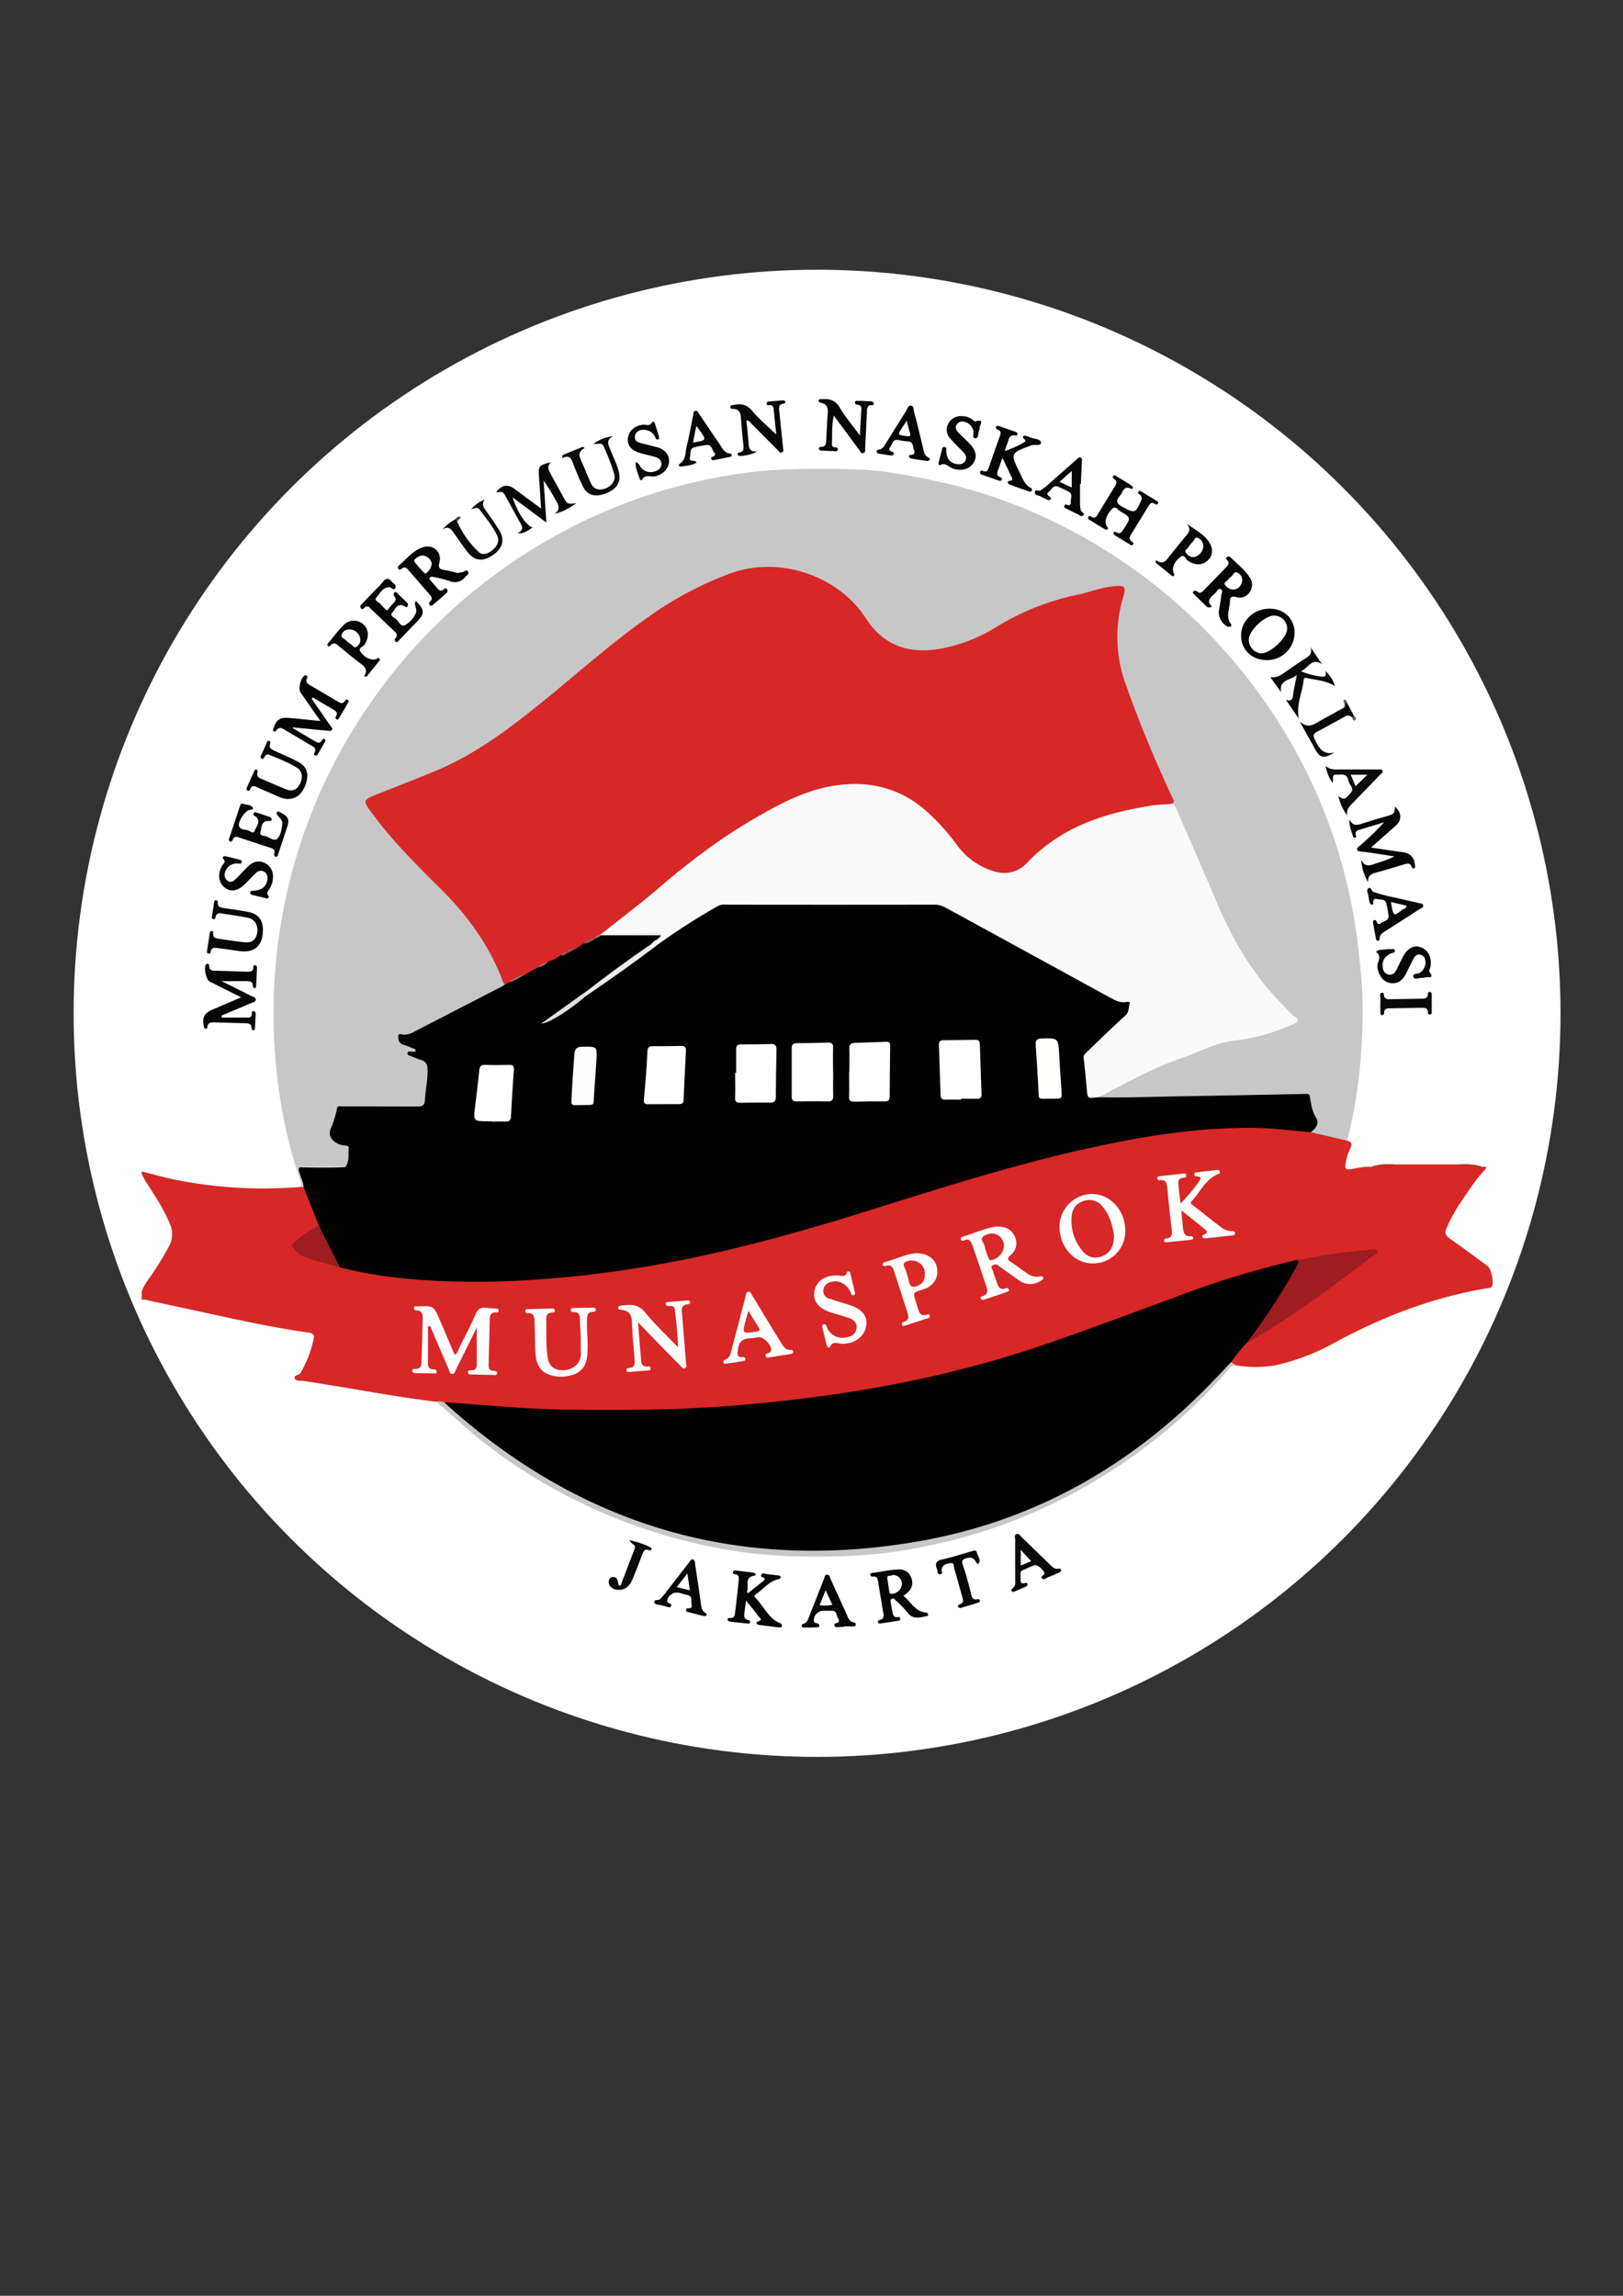 <svg id="Layer_1" data-name="Layer 1" xmlns="http://www.w3.org/2000/svg" viewBox="0 0 595.28 841.89"><rect x="0" y="0" width="595.28" height="841.89" fill="#333333" stroke="none"/><defs><style>.cls-1{fill:#fff;}.cls-2{fill:#d82727;}.cls-3{fill:#c8c7c7;}.cls-4{fill:#c8c6c6;}.cls-5{fill:#050505;}.cls-6{fill:#050404;}.cls-7{fill:#060606;}.cls-8{fill:#070606;}.cls-9{fill:#080707;}.cls-10{fill:#070707;}.cls-11{fill:#0a0909;}.cls-12{fill:#0b0a0a;}.cls-13{fill:#0d0c0c;}.cls-14{fill:#b92c27;}.cls-15{fill:#b82f28;}.cls-16{fill:#5e5c5c;}.cls-17{fill:#464444;}.cls-18{fill:#5e5b5b;}.cls-19{fill:#010101;}.cls-20{fill:#9d1d20;}.cls-21{fill:#fffefe;}.cls-22{fill:#fffefd;}.cls-23{fill:#fffdfd;}.cls-24{fill:#fbfafb;}.cls-25{fill:#d0d0d0;}.cls-26{fill:#050504;}.cls-27{fill:#060505;}.cls-28{fill:#090808;}.cls-29{fill:#080808;}.cls-30{fill:#080807;}.cls-31{fill:#fefefe;}.cls-32{fill:#fefefd;}.cls-33{fill:#fdfdfd;}.cls-34{fill:#edecec;}.cls-35{fill:#dfdede;}.cls-36{fill:#9c706e;}.cls-37{fill:#765d5c;}.cls-38{fill:#a86763;}.cls-39{fill:#975a56;}.cls-40{fill:#a2726e;}.cls-41{fill:#995e59;}.cls-42{fill:#d92928;}.cls-43{fill:#d82827;}.cls-44{fill:#d92a28;}.cls-45{fill:#d92c29;}</style></defs><circle class="cls-1" cx="299.68" cy="371.59" r="272.68"/><path class="cls-2" d="M494.1,418.3c1.67.45,2,1.28,1.14,2.89A19.22,19.22,0,0,0,493.5,427c-.26,1.31,0,2,1.68,1.76,2.57-.4,5.13-1.05,7.78-.85,3-.47,6-.66,9-.91h22.55c3.1.14,6.16.62,9.24.9,1.88-.26,1.45.48.6,1.38-3.4,3.62-6,7.85-8.8,11.9a61,61,0,0,0-4.88,8.95c-.85,1.79-.64,2.82,1,4,4.68,3.27,9.25,6.69,13.86,10.05,1.4,1,2.53,6.24,1.65,7.62-.31.5-.87.48-1.35.55-20,3.26-38.54,10.39-56.27,20a80.86,80.86,0,0,1-21.65,8.29,42.07,42.07,0,0,1-14.72,0c-.56-.42-1.54-.19-1.78-1.12,1-3.25,3.57-5.24,5.81-7.51,12.52-7.64,24.85-15.55,36.34-24.7,3.38-2.69,6.89-5.21,10.26-8a81.1,81.1,0,0,0-12.89,1c-5.39.78-10.77,1.57-16.1,2.67-8.72,2.36-17.46,4.61-26.06,7.4-17.11,5.55-33.81,12.23-50.7,18.38a453.54,453.54,0,0,1-101.59,24.75c-9.89,1.19-19.82,2-29.74,2.86-21.34,1.92-42.72,1.52-64.08,1.28-11.29-.12-22.6-1-33.86-2.29-1.86-.21-3.75-.14-5.6-.44a17.19,17.19,0,0,1-3.21-.89c-15.87-1.89-31.55-5.07-47.36-7.42l-1-.17c-1.22-.23-3,.21-3.5-.93-.55-1.3,1.59-1.14,2.13-2.09a41.6,41.6,0,0,0,4.85-12.83c.31-1.68-1.49-1.88-2.62-2-13.65-2-27.1-5-40.57-7.93l-17.69-3.81a3.93,3.93,0,0,0-2.25-.19v-3.07a15,15,0,0,1,2.17-4,116.17,116.17,0,0,0,7.71-12.33,9.14,9.14,0,0,0,.42-8.52c-2.26-5.47-5.53-10.35-8.71-15.27-.61-.93-1-1.95-1.59-2.88v-1c4.17,1,8.3,2.24,12.51,3.07a164.34,164.34,0,0,0,45.84,2.59,1.45,1.45,0,0,1,1.48.25,48.58,48.58,0,0,1,5.43,14c-1.88,2.13-4.56,3.16-6.72,4.92-2.91,2.35-2.8,4,.7,5.68a59,59,0,0,0,9.66,3.17,39.43,39.43,0,0,0,4.44,1.1,202.86,202.86,0,0,0,31.33,4.52,270,270,0,0,0,32.18.29,420,420,0,0,0,70.56-9.64C281.41,454.5,303,448,324.58,441.25c25.56-7.94,51.09-15.95,77.31-21.53a323.75,323.75,0,0,1,33-5.58c11-1.17,22-1.88,33.14-.89q6.23.56,12.43,1.33c3.38.75,6.79,1.39,10.14,2.29A10.31,10.31,0,0,1,494.1,418.3Z"/><path class="cls-3" d="M494.1,418.3l-13.34-3.13a4.42,4.42,0,0,1,.89-2.36,2.67,2.67,0,0,0,.36-2.2c-.88-2.47-2.16-4.79-2.42-7.48-.09-.9-1.13-1-1.88-1-6.9,0-13.81-.31-20.7.17-.85.06-1.69.26-2.55.25-16.1-.25-32.2.89-48.3.54a8.92,8.92,0,0,1-2.53-.26c-1.52-.75-.54-1.33.22-1.69,6-2.94,11.83-6.42,18-9.17,7.17-3.2,14.61-5.7,21.88-8.62,4.48-1.79,9.19-2.49,13.92-3.14,5.54-.76,10.69-2.8,15.78-5,1.66-.73,1.51-1.37.3-2.53A112.48,112.48,0,0,1,447.87,336c-5.46-12.67-11.28-25.19-16.47-38a9.54,9.54,0,0,0-1.93-3c.21-1.87-.58-3.45-1.33-5.09a389.28,389.28,0,0,1-16.92-42.2c-3.1-9.58-2.4-19,0-28.43.83-3.29.58-3.65-2.88-3.53a7.52,7.52,0,0,0-1.78.18c-9.91,2.82-20.16,4.44-29.67,8.63a127.72,127.72,0,0,0-11.68,6.34,61.36,61.36,0,0,1-22.75,8c-10,1.31-18.16-1.56-24.12-10.28-9.22-13.51-22.22-20.33-38.64-20-7.09.14-13.65,2.75-20,5.66-15.21,6.93-28.22,17.13-41,27.65-9.67,8-19.18,16.12-29.12,23.74a145.66,145.66,0,0,1-39,21.54c-4.48,1.63-8.9,3.44-13.34,5.2-3,1.18-3,1.34-1.16,4.08a140.34,140.34,0,0,0,10.8,13.28c5.94,6.7,12.52,12.78,18.68,19.26a89.24,89.24,0,0,1,19.09,29.41,4.77,4.77,0,0,1,.64,2.69c-.59,1.27-1.8,1.79-2.93,2.35-10.09,5-19.92,10.42-30.05,15.31a9.79,9.79,0,0,1-3.61,1.19c-.56,0-1.32-.09-1.41.74a1.63,1.63,0,0,0,.89,1.46,30.75,30.75,0,0,0,3.24,1.5c1.83,1,1.83,1.35,0,2.71.43.76,1.27.8,1.94,1.08,3.92,1.65,4.24,2.08,4.23,6.25,0,3.5-.75,6.93-1.13,10.4-.16,1.52-1.21,2.16-2.59,2.38a21.64,21.64,0,0,1-3.32.11c-7.92,0-15.84.1-23.76-.07-1.87,0-2.68.62-2.86,2.38a7.26,7.26,0,0,1-1.13,3.59c-1.64,2.35-.79,5,1.89,6.26a13,13,0,0,0,2.19.7,2.11,2.11,0,0,1,1.73,2.66c-.19,1.18-.12,2.39-.28,3.57s-.39,2.22-1.77,2.49c-5.32-.11-10.65-.15-16,0-.59,1.43.42,2.57.67,3.83s1,2.18.18,3.35l-1.1-.29c.46-1,0-1.83-.35-2.69a179.48,179.48,0,0,1-7.71-32.92,201,201,0,0,1,14.31-107A202.59,202.59,0,0,1,148,242a200,200,0,0,1,57.14-46.31A193.62,193.62,0,0,1,254,177a184,184,0,0,1,28.07-4.51,310.07,310.07,0,0,1,32.69-.29c9.48.27,18.84,2.16,28.13,4.13a189.91,189.91,0,0,1,44.21,15.29,201.1,201.1,0,0,1,81.13,72.13,195.13,195.13,0,0,1,27.79,69.43c1.53,8,2.41,16.08,3.16,24.19a163.55,163.55,0,0,1,.28,24.24A179.11,179.11,0,0,1,494.1,418.3Z"/><path class="cls-4" d="M159.94,513.94a6.28,6.28,0,0,1,3,.28c2.63.85,4.26,3.07,6.21,4.77A200.74,200.74,0,0,0,217.3,550.1a196.21,196.21,0,0,0,59.06,16.64,205.75,205.75,0,0,0,37.48.8,196.38,196.38,0,0,0,114-45.95,203.46,203.46,0,0,0,21-20.48c.71-.8,1.37-1.81,2.7-1.65l1.57,1.12c-1.75.18-2.53,1.68-3.5,2.78a201.25,201.25,0,0,1-83.21,56.29,204.17,204.17,0,0,1-35.74,9c-13.84,2.19-27.78,2.46-41.72,2a180.08,180.08,0,0,1-35.43-5.08,200,200,0,0,1-48.68-18.68,187.32,187.32,0,0,1-35.32-24.52C166.37,519.48,163.14,516.73,159.94,513.94Z"/><path class="cls-5" d="M88.46,365.72l-11.6-5.79c-1.25-.63-2.26-5.33-1.27-6.26.68-.65,1.14,0,1.15.61,0,1.63,1.13,1.65,2.27,1.69l11.5.36c1.27,0,2.46.05,2.4-1.75,0-.36.2-.7.6-.63a.84.84,0,0,1,.76.86c-.1,2.3-.22,4.6-.33,6.89,0,.36-.14.68-.58.65a.64.64,0,0,1-.6-.7c0-1.89-1.3-1.86-2.64-1.85-2.86,0-5.71,0-8.86,0,3.68,1.82,7.23,3.55,10.74,5.36.68.36,1.89.39,1.79,1.51-.08.89-1.14.92-1.8,1.21-3.55,1.55-7.13,3-10.7,4.54l.08.74c3.26,0,6.51,0,9.77,0,.82,0,1.17-.54,1.21-1.34,0-.5,0-1.17.76-1,.51.1.7.66.67,1.23-.1,1.62-.16,3.23-.26,4.85,0,.4,0,.91-.62.89s-.59-.49-.62-.91c-.14-1.5-1.19-1.63-2.38-1.66-3.67-.07-7.33-.2-11-.31-1.32,0-2.65-.09-2.85,1.72,0,.37-.2.67-.62.64s-.59-.49-.67-.91c-.65-3.32.17-4.84,3.33-6.19Z"/><path class="cls-6" d="M107.45,267.05q3.93,2.34,7.87,4.66c1,.58,2,1.17,2.79-.28.19-.34.53-.74,1-.35s.24.73,0,1.12c-.82,1.39-1.61,2.8-2.45,4.19-.2.33-.39.81-1,.65s-.52-.67-.32-1c.87-1.57-.27-2.11-1.32-2.73-2.93-1.73-5.85-3.48-8.8-5.19-1.32-.76-2.67-2.19-4.07,0-.19.3-.59.26-.87-.06s-.12-.58,0-.91c1.05-3.18,2.4-4.16,5.68-3.88,3.7.31,7.39.72,11.57,1.13-2.61-3.75-4.94-7.07-7.26-10.41-1-1.43,0-5.55,1.61-6.33.18-.08.59,0,.64.05.13.28.29.71.16.92-.91,1.55.21,2.15,1.25,2.77l9.68,5.69c1,.6,2.08,1.37,3-.19a.7.7,0,0,1,1.1-.16c.37.3.13.62,0,.9q-1.67,2.87-3.36,5.72c-.21.35-.48.72-1,.37a.63.63,0,0,1-.19-.9c1.07-1.71-.29-2.24-1.38-2.89-2.36-1.41-4.73-2.79-7.1-4.18l-.35.51c2.31,3.33,4.63,6.65,6.93,10,.27.39.81.76.54,1.33s-1,.44-1.58.38l-12.86-1.24Z"/><path class="cls-5" d="M501.8,323.56a19.21,19.21,0,0,1-2.54-8.21c1.52,3,3.58,1.89,5.65,1.2a38.6,38.6,0,0,0,6.52-2.49c-2.67-.42-5.35-.85-8-1.25-1.43-.21-2.86-.38-4.3-.56-.5-.06-1.1,0-1.34-.54-.34-.75.36-1,.78-1.42a97,97,0,0,0,9.1-8.75c-3.16,1-6.32,1.89-9.47,2.88-1,.33-1.19,1.11-.84,2.06.14.37,0,.69-.41.71-.21,0-.58-.12-.62-.27-.56-2-1.55-4-1.39-6.43,1.38,2.83,3.34,2,5.36,1.3,2.74-.91,5.54-1.65,8.31-2.49s2.72-.82,3.07-3.44c2.35,1.84,2.55,4.9.43,6.77l-9.26,8.17c3.59.54,6.7,1,9.82,1.46.58.09,1.19.11,1.77.21,3,.51,4.36,2,4.56,5.13,0,.37.07.67-.33.81a.6.6,0,0,1-.82-.38c-.65-2-2.09-1.25-3.34-.9-3.18.9-6.32,1.95-9.52,2.79C503.07,320.42,501.56,321,501.8,323.56Z"/><path class="cls-7" d="M211.41,184.55c-2.76,1.87-5.11,3.25-8,3.83,2-1.34,1.68-2.82.66-4.54a84.06,84.06,0,0,0-4.68-7.63c.32,4.84.65,9.69,1,15.41L188,182.4c1.87,5.64,4.87,10.13,7.36,11.07-1.7.95-3,2.34-5.66,2.08,2.29-1,2.05-2.14,1.24-3.58-1.77-3.1-3.44-6.25-5.16-9.38-1.33-2.41-1.34-2.4-3.84-2,1.92-2.71,4.22-3.18,6.7-1.36l9.81,7.26c-.28-4.31-.49-8.09-.77-11.87s0-3.94,4.32-5.13c-1.53,1.67-.71,3,0,4.35l4.65,8.49C208.07,184.89,208.07,184.89,211.41,184.55Z"/><path class="cls-5" d="M415.48,178.5c0,.53-.26.94-.55.78-2.86-1.5-3,1.27-4.19,2.54-1.76,2-1,3,1.06,4.09,4.35,2.42,4.71,2.35,6.74-2.37a1.67,1.67,0,0,0-.76-2.34.61.61,0,0,1-.22-.87c.29-.48.65-.34,1.05-.1,1.88,1.17,3.77,2.31,5.65,3.47.37.23.74.56.43,1s-.74.34-1.12.08c-1.25-.86-1.83,0-2.4.9q-3.12,5.12-6.25,10.22c-.57.93-1.05,1.82.15,2.63.43.29.88.62.42,1.19s-.79.12-1.12-.08c-1.82-1.1-3.63-2.22-5.43-3.34-.39-.23-.66-.55-.45-1s.53-.37.83-.18c1.61,1,2.22-.14,2.94-1.27,2.57-4,2.62-4-1.46-6.41-.84-.47-1.64-2.1-2.88-.84-2.27,2.28-3,5-1.91,6.45.27.36.58.63.22,1s-.78.14-1.13-.06c-1.75-1-3.49-2.1-5.21-3.2-.39-.24-1.06-.46-.77-1.12s.87-.35,1.28-.11c1.17.68,1.71-.06,2.23-.91,2.13-3.48,4.24-7,6.38-10.43.54-.88.8-1.71-.19-2.45-.42-.3-.94-.6-.54-1.19s.91-.1,1.29.13c1.69,1,3.35,2,5,3.05A9.43,9.43,0,0,1,415.48,178.5Z"/><path class="cls-5" d="M367.65,167.89c-.67,1.91-1.1,3.26-1.62,4.57-.43,1.08-.5,2,.76,2.51.37.16.84.4.63.93s-.69.46-1.09.32c-2.09-.7-4.17-1.43-6.25-2.17a.78.78,0,0,1-.59-1c.16-.58.65-.52,1-.35,1.39.61,1.83-.27,2.2-1.32,1.34-3.84,2.66-7.69,4.07-11.5.39-1.06.42-1.78-.72-2.27-.45-.19-1-.51-.69-1.13.21-.39.73-.36,1.16-.21,2,.7,4,1.4,6,2.12.4.15.8.4.68.92,0,.18-.36.46-.49.43-2.91-.64-2.68,1.89-3.42,3.39a18.63,18.63,0,0,0-.72,2.26,40,40,0,0,0,6.79-3c.64-.36,1.21-.78.24-1.45-.4-.27-.59-.69-.19-1a1.27,1.27,0,0,1,.95-.08,6.44,6.44,0,0,1,1.44.49c1.4.7,3.93.48,4,2,.07,1.32-2.35.52-3.64,1-7.6,2.87-7.64,2.8-4.1,10.06,1,2,1.74,4.28,3.94,5.48.37.2.72.49.44,1a.8.8,0,0,1-1.1.31c-2.32-.81-4.64-1.62-6.94-2.48-.78-.29-1.16-1.21-.25-1.35,1.84-.27,1-1.07.65-1.87C369.88,172.47,368.91,170.49,367.65,167.89Z"/><path class="cls-5" d="M273.65,587c-.23,1.61-.41,2.86-.57,4.1s-.44,2.62,1.4,3a.65.65,0,0,1,.58.92c-.15.4-.52.38-.85.34-2.2-.22-4.41-.44-6.6-.71a1,1,0,0,1-.72-.6c-.11-.5.3-.8.76-.74,1.81.23,1.87-1.08,2-2.26q.68-5.58,1.26-11.17c.13-1.19.35-2.5-1.5-2.59a.62.62,0,0,1-.59-.7.72.72,0,0,1,.88-.68c2.2.24,4.4.49,6.59.8.66.09,1.23,1,.56,1.09-4.07.46-2,3.8-2.86,5.73-.05.1.1.29.28.76,1.92-1.52,3.77-3,5.58-4.44.34-.28.89-.7.35-1.24-.35-.34-1.4-.12-1-1.06s1.17-.41,1.81-.34l4.57.53c.45.06.87.29.76.8a1.11,1.11,0,0,1-.74.53c-3.45.75-5.52,3.57-8.22,5.44-.52.36-.92.77-.3,1.4,3.05,3.12,4.73,7.58,9.12,9.39.49.2.67.49.58,1s-.58.54-1,.49c-2.45-.29-4.9-.58-7.35-.91-.94-.12-1.31-1-.46-1.26,2-.58.68-1.31.23-1.89C276.83,590.81,275.35,589.05,273.65,587Z"/><path class="cls-8" d="M305.81,152.37c-.78,3.74-.57,7.12-.67,10.48,0,.52.11,1,.78,1.13s1.63,0,1.31,1c-.25.84-1.17.42-1.8.42-1.36,0-2.72-.1-4.08-.16-.45,0-.93-.17-1-.64s.34-.73.85-.72c1.76,0,1.77-1.26,1.84-2.46.19-3.24.29-6.48.55-9.7.17-2-.2-3.54-2.44-4-.49-.12-1.08-.3-.84-1,.17-.48.7-.31,1.11-.34,2.77-.21,5,.35,6.58,3.08,2,3.4,4.64,6.48,7.39,10.23.2-3.63.36-6.7.54-9.77.07-1.16-.66-1.41-1.59-1.54a.8.8,0,0,1-.76-.86c.06-.58.58-.51,1-.5,1.2,0,2.39,0,3.58.13.81.07,2.06-.25,2.28.65.31,1.26-1.1.54-1.64.93-.95.66-.79,1.63-.83,2.54-.23,4.34-.41,8.68-.65,13,0,.71.19,1.72-.81,1.92-.78.15-1-.75-1.43-1.27C312.07,160.86,309.05,156.76,305.81,152.37Z"/><path class="cls-9" d="M273.78,154.21c.25,2.58.53,5.16.73,7.73.15,1.94.19,3.87,3.11,3.59-1,1-5.76,2-6.69,1.57a.83.83,0,0,1-.41-.54c0-.41.25-.6.62-.64,1.66-.22,1.66-1.32,1.52-2.64-.36-3.38-.66-6.78-.91-10.17-.14-1.85-.81-3.11-2.87-3.17-.53,0-1.07-.07-1-.81.07-.57.58-.48,1-.58,2.72-.65,4.91-.35,6.95,2.06,2.62,3.1,5.78,5.73,8.89,8.74-.33-3.23-.66-6.37-1-9.51a1.28,1.28,0,0,0-1.3-1.29c-.45,0-1.16.26-1.24-.45-.11-.87.73-.83,1.26-.89,1.52-.17,3.05-.25,4.58-.38.46-.05.89,0,1,.5a.58.58,0,0,1-.57.68c-2.29.28-1.67,2-1.55,3.33.38,4.24.88,8.47,1.28,12.7.06.61.46,1.45-.36,1.82s-1.2-.42-1.65-.88c-3.13-3.14-6.23-6.3-9.37-9.42C275.23,155,274.81,154.11,273.78,154.21Z"/><path class="cls-7" d="M141.93,223.9c.83-1,1.61-1.87,2.4-2.77.59-.66,1.12-1.31.45-2.24-.38-.51-.6-1.29-.11-1.63.76-.54,1.14.41,1.6.81,1,.91,2,1.9,2.94,2.84a1.14,1.14,0,0,1,.32,1.39c-.35.68-.82.26-1.27,0-2.57-1.39-3.26,1.14-4.35,2.33s.68,1.82,1.32,2.39c1,.89,1.86,3,3.3,2.22a9,9,0,0,0,4.1-4.72,3.43,3.43,0,0,0-.16-1.74c-.17-.8-.58-1.59.1-2.37,3.21,3.34,3.27,4.52.43,7.48q-3.36,3.51-6.73,7c-.33.34-.69.9-1.25.4a.86.86,0,0,1,0-1.18c1.08-1.19.34-1.94-.52-2.75-2.79-2.64-5.54-5.32-8.34-7.94-.62-.58-1.22-1.58-2.35-.69-.42.32-.91,1.07-1.44.31s0-1.26.55-1.77q2.58-2.66,5.15-5.34a28.77,28.77,0,0,0,2.27-2.42c1.11-1.5,2.14-1.72,3.39-.18.56.7,1.82,1.18,1.28,2.24-.64,1.27-1.36-.24-2.11-.23-2.56,0-3.51,2.22-4.81,3.73-1.06,1.21.87,1.67,1.45,2.44A22.21,22.21,0,0,0,141.93,223.9Z"/><path class="cls-10" d="M103.52,302.12c.14-1.24-.93-2.25-1.78-3.22a.8.8,0,0,1-.09-1.14c.4-.46.73-.08,1.09.11,3.19,1.68,3.55,2.53,2.43,5.89q-1.56,4.69-3.11,9.41c-.16.48-.26,1.11-.9,1s-.68-.71-.54-1.22c.34-1.21-.33-1.71-1.32-2-3.87-1.27-7.74-2.53-11.6-3.83-1-.33-1.81-.47-2.3.72-.19.43-.39,1.09-1.06.73s-.34-.9-.18-1.37q1.91-5.79,3.85-11.58c.19-.55.36-1.16,1.23-.84,1.16.42,2.7.22,3.42,1.34.53.82-.47.76-1,.84-1.74.24-4.63,4.53-3.93,6.1.51,1.16,2,1.16,3.06,1.38.86.18,2.15,1.73,2.74,0,.53-1.56,2.3-3.28.24-5-.36-.3-1.06-.45-.78-1.11.34-.82,1.05-.35,1.54-.21,1.38.4,2.72.93,4.1,1.37.52.16,1,.33,1,1s-.68.58-1.17.57c-2.84,0-2.4,2.49-2.92,4s1.29,1.35,2.14,1.68c1.31.49,3,1.8,4,.87C103,306.29,103.31,304.09,103.52,302.12Z"/><path class="cls-9" d="M96.44,341.11c-.08,5.8-3.12,8.45-8.79,7.64-2.44-.35-4.89-.71-7.33-1-1.34-.18-2.81-.61-3.11,1.48a.6.6,0,0,1-.77.47c-.57-.13-.55-.61-.49-1,.31-2.19.66-4.37,1-6.56.06-.35.17-.66.59-.7.62-.06.71.42.66.82-.16,1.56.85,1.83,2,2,3.2.43,6.39,1,9.6,1.29,2.7.24,4.1-1,4.52-3.43.45-2.66-.79-5-3.27-5.52-3.33-.7-6.71-1.13-10.07-1.67a1.5,1.5,0,0,0-1.89,1.24c-.13.5-.22,1.1-.92.87s-.45-.8-.37-1.31c.24-1.51.46-3,.67-4.54.08-.52.13-1.11.8-1.06.46,0,.69.46.64.94-.15,1.6,1,1.73,2.13,1.91,3,.46,6.06.85,9.06,1.45C94.71,335.09,96.48,337.45,96.44,341.11Z"/><path class="cls-9" d="M100.11,321.94a7.84,7.84,0,0,1-1.23,3.93c-.43.81-1.44,1.51-.39,2.67.31.34,0,1.14-1,.86-1.46-.43-3-.72-4.45-1.1-.53-.14-1.33-.11-1.25-1s.86-.6,1.41-.66c3.14-.31,4.8-1.84,4.87-4.44a2.55,2.55,0,0,0-1.27-2.59,2.41,2.41,0,0,0-2.85.47c-1.43,1.34-2.74,2.8-4.16,4.16-2.71,2.61-5.23,3-7.48,1.15s-2.5-5-.86-7.91c.41-.76,1.62-1.39.4-2.58-.43-.42.14-1.1,1-.9,1.57.38,3.14.77,4.7,1.18.55.14,1.3.18,1.11,1-.15.67-.79.53-1.27.5A4.35,4.35,0,0,0,83,318.85c-.79,1.37-1,2.88.3,4s2.42.26,3.38-.7c1.51-1.5,2.91-3.11,4.46-4.57s3.66-2.23,5.86-1.16A5.36,5.36,0,0,1,100.11,321.94Z"/><path class="cls-10" d="M105.36,293c-2.57-.21-5-1.75-7.58-2.77-1.18-.47-2.35-1-3.49-1.54s-1.94-.71-2.5.63c-.15.37-.36.81-.91.6a.71.71,0,0,1-.41-1c.93-2.09,1.89-4.17,2.84-6.26.16-.34.39-.58.78-.45s.5.62.37,1a1.64,1.64,0,0,0,1.06,2.24c3.2,1.36,6.37,2.8,9.61,4.07,2.17.85,3.82,0,4.85-2,1.18-2.35.9-4.74-1-5.95-3.15-2-6.69-3.28-10.13-4.75-.94-.4-1.44,0-1.85.77-.25.44-.41,1-1.09.6-.43-.27-.38-.67-.18-1.11.75-1.62,1.47-3.25,2.19-4.88.15-.32.28-.65.7-.53a.69.69,0,0,1,.48,1c-.62,1.75.66,2.21,1.84,2.76,2.92,1.36,5.93,2.57,8.74,4.13s3.64,4.22,2.63,7.48C111.08,291,108.82,293.05,105.36,293Z"/><path class="cls-9" d="M352.86,152.6a6.16,6.16,0,0,1,3.62,1.13c.44.26.95.89,1.26.8,3.84-1.13,1.31,1.6,1.57,2.59.06.2-.11.49-.22.72-.44,1,0,2.93-1.34,2.89s-.48-1.82-.75-2.79a4.31,4.31,0,0,0-2.51-3c-1.23-.54-2.58-.61-3.48.61s-.26,2.29.6,3.19c1.3,1.35,2.72,2.59,4,3.94,2.51,2.59,2.9,5,1.28,7.29s-4.59,2.89-7.59,1.77c-1.44-.54-2.54-2.27-4.51-1.19-.48.27-.64-.5-.48-1.08.39-1.39.68-2.8,1.1-4.18.17-.56.06-1.56,1.12-1.33.86.18.48,1,.53,1.49.24,2.81,1.4,4.27,3.76,4.7,1.26.22,2.43.11,3.17-1.07s.22-2.32-.63-3.23c-1.57-1.68-3.28-3.24-4.79-5a4.63,4.63,0,0,1-.76-5.47A5.12,5.12,0,0,1,352.86,152.6Z"/><path class="cls-11" d="M475.65,247.47c-2,2-6.73,1.63-5.74,6.42l-4-5.61c2.88.48,4.47-1.18,6.26-2.37,2-1.36,4-2.8,6.13-4.13,1.63-1,3.31-2,2.31-4.53l4.29,6.34c-3.94-2.69-5.23,1.79-7.8,2.54a27.28,27.28,0,0,0,7.82,2c1.49.19,1.53-.81,1.18-2.06a12,12,0,0,1,3.53,5.5c-3.3-2-6.74-2.16-10-2.87-.74-.16-1.37-.34-1.48.69-.5,4.65-2.81,9.11-1.76,14.19l-4.77-7c1.95.77,2.41,0,2.64-1.65C474.61,252.39,475.18,249.94,475.65,247.47Z"/><path class="cls-10" d="M508.84,348.07a8.83,8.83,0,0,1,1,0c.62.07,1.56-.42,1.77.45s-.81.85-1.38,1.09c-2.49,1.09-3.51,3-3,5.48a2.56,2.56,0,0,0,1.82,2.23,2.33,2.33,0,0,0,2.83-1.2c1-1.7,1.74-3.5,2.66-5.22,1.69-3.18,4-4.41,6.5-3.56,2.81.94,4.26,3.9,3.57,7.3-.12.58-.6,1.4-.37,1.69,2.27,2.89-.71,1.72-1.61,2.11a2.43,2.43,0,0,1-1,.12c-1.13,0-2.84.93-3.23-.3-.45-1.39,1.57-.95,2.37-1.55a4.56,4.56,0,0,0,2.07-3.61c0-1.29-.3-2.44-1.59-2.92s-2.29.3-2.88,1.46c-.93,1.81-1.77,3.67-2.71,5.47-1.48,2.85-3.53,3.91-6.18,3.29-2.4-.57-3.85-2.91-4.28-5.72-.27-1.81,1.86-3.69-.3-5.42-.39-.31.41-.79.92-.86C506.81,348.27,507.82,348.18,508.84,348.07Z"/><path class="cls-9" d="M233.14,169.44c1.28.41,1.38,1.28,1.85,1.85a4.5,4.5,0,0,0,5.24,1.56,3,3,0,0,0,2.38-2.68c0-1.49-1.08-2.25-2.38-2.63-1.87-.54-3.8-.9-5.67-1.47-3.16-1-4.58-2.86-4.25-5.48s2.54-4.48,5.49-4.84c1.13-.13,2.53.76,3.36-.91.25-.5.88-.08,1.06.5.48,1.55,1,3.08,1.44,4.63.12.41.2.94-.22,1.14-.64.32-.88-.31-1.1-.73a4.46,4.46,0,0,0-4.74-2.71,2.66,2.66,0,0,0-2.71,2.25c-.24,1.47.69,2.19,2,2.52,2,.52,4,1,5.92,1.5,3,.8,4.68,2.72,4.58,5.3s-2.2,4.72-5,5.4c-1.66.41-3.84-.94-5,1.41-.1.22-.65,0-.75-.39C234.07,173.68,233,171.81,233.14,169.44Z"/><path class="cls-12" d="M206.29,166.89l7.55-3.06.61.49c-2.95,1.53-1.82,3.43-.95,5.36,1.11,2.47,2.09,5,3.21,7.48,1,2.25,2.87,2.75,5.1,2.05,2.44-.76,4.07-3,3.52-5.19a73,73,0,0,0-4-10.44c-.63-1.47-1.94-.54-3.63-.86a15,15,0,0,1,7.14-2.76c-2.76,1.44-1.63,3.29-.91,5.09,1.08,2.76,2.46,5.41,3.11,8.33.77,3.45-.85,6-4.79,7.53s-6.76.76-8.36-2.36c-1.43-2.78-2.55-5.73-3.72-8.64-.67-1.68-1.25-3.31-3.9-1.87Z"/><path class="cls-9" d="M352.17,589.71c-.23-.11-.65-.19-.75-.41-.22-.48.15-.82.57-.95,1.66-.54,1.28-1.65.92-2.87-1-3.41-1.86-6.87-2.92-10.26-.22-.71.15-2.23-1.37-2s-2.9.45-3.25,2.32c-.11.6.7,1.79-.68,1.74-1,0-.73-1.18-1-1.83-.82-2-.42-3.11,2-3.61,3.63-.76,7.19-2,10.76-3,.77-.22,1.59-.58,1.85.52.31,1.27,1.46,2.48.8,3.79-.4.79-.93,0-1.23-.5a2.39,2.39,0,0,0-2.72-1.38c-1.67.3-2.76.67-1.93,2.92,1.25,3.41,2.1,7,3,10.5.32,1.19.68,2.1,2.18,1.79.39-.08.88-.16,1,.47a.67.67,0,0,1-.55.73C356.67,588.39,354.47,589,352.17,589.71Z"/><path class="cls-13" d="M167.65,191.15a33,33,0,0,0,7.81,11.15c1.5,1.48,3.39.8,4.9-.37,1.81-1.4,3-3.26,2-5.54-1.64-3.48-4.17-6.4-6.41-9.5-.93-1.28-2-.12-3.14-.33,1.46-1.26,2.81-2.65,4.95-3.29-1.16,1.59-.45,2.73.42,3.93,1.68,2.35,3.38,4.71,4.89,7.17,2.19,3.58,1.35,6.66-2.29,9.18s-6.7,2.26-9.35-1.16c-1.61-2.09-3.1-4.27-4.62-6.43-1.07-1.53-2-3.37-4.5-1.82a16.29,16.29,0,0,1,4.67-3.7C167.54,190.32,167.77,190.56,167.65,191.15Z"/><path class="cls-12" d="M496,263.19a2,2,0,0,0-2.73-.41c-3.42,1.88-6.83,3.78-10.28,5.6-1.39.74-1.44,1.57-.74,2.87,1.53,2.83,2.87,5.79,7.2,4.68-3.79,2.41-5.35,2.05-7.13-1.21s-3.42-6.2-5.6-10.16c3.17,2.88,5.26,1,7.47-.23,2.88-1.62,5.78-3.21,8.67-4.81.93-.34-.36-1.91,1.09-2l2.68,5C496.82,263.13,496.55,263.29,496,263.19Z"/><path class="cls-12" d="M227.58,581.5c1.74-4.56,3.51-9.1,5.23-13.67.56-1.51-1.39-1.46-1.85-3a30.16,30.16,0,0,1,7.8,2.7.65.65,0,0,1,.19.62.62.62,0,0,1-.84.36c-1.83-.81-2.15.58-2.62,1.78-1.18,3-2.29,6-3.57,9-1,2.36-2.69,3.92-5.5,3.7a3.7,3.7,0,0,1-2.65-1.35,2.25,2.25,0,0,1-.31-2.4,1.46,1.46,0,0,1,1.65-.92c1.08.08,1.35.87,1.53,1.75.08.41.17.81.26,1.21Z"/><path class="cls-11" d="M506.3,368c0-.52,0-1,0-1.54.09-.81-.44-2.07.32-2.34,1.33-.47.79,1.1,1.24,1.67a2.06,2.06,0,0,0,1.86.61c3.92,0,7.84-.11,11.76-.17,1.18,0,2.27-.15,2.24-1.75a.67.67,0,0,1,.81-.74c.41.09.6.52.6,1,0,2.13,0,4.26,0,6.39,0,.44-.08.9-.62.92a.74.74,0,0,1-.78-.81c0-1.61-1.14-1.68-2.31-1.67-3.83.06-7.67.12-11.5.2-1.12,0-2.31,0-2.24,1.7a.72.72,0,0,1-.79.79c-.49,0-.62-.48-.61-.95,0-1.11,0-2.22,0-3.32Z"/><path class="cls-14" d="M543.7,427.88c-3.14.4-6.19-.31-9.24-.9C537.58,426.84,540.7,426.79,543.7,427.88Z"/><path class="cls-15" d="M511.91,427a31,31,0,0,1-9,.91C505.85,426.7,508.89,426.88,511.91,427Z"/><path class="cls-16" d="M494,257.56c-.81.4,0,1.7-1.09,2a2.73,2.73,0,0,0,0-1.95c-.17-.4-.29-.91.27-1S493.94,257,494,257.56Z"/><path class="cls-17" d="M167.65,191.15l-.71-.71c.52-.61,1-1.28,2-.91C168.82,190.35,168.12,190.66,167.65,191.15Z"/><path class="cls-18" d="M496,263.19l.63-.64c.54.42,1.07,1.09.43,1.55S496.16,263.78,496,263.19Z"/><path class="cls-19" d="M402.94,402.34c9.45.27,18.89-.14,28.34-.29,15.76-.25,31.52-.59,47.27-.89.76,0,1.68-.23,1.86.82.46,2.71.74,5.37,2.28,7.85,1.36,2.19-.12,4-1.93,5.34-6.19-.45-12.34-1.35-18.57-1.51-21.8-.54-43.1,3-64.27,7.7-28.14,6.26-55.53,15.16-83,23.71-27.85,8.66-56,16.17-84.84,20.5q-18.19,2.73-36.57,3.88a299.91,299.91,0,0,1-33,.25c-12.08-.59-24.11-1.88-35.85-5a1.54,1.54,0,0,1-.83-.57c-2.68-4.73-5.48-9.4-6.89-14.71q-2.77-7-5.57-14c0-1.81-1-3.36-1.38-5-.2-.77-.79-1.53-.1-2.34,2.12-.71,4.31-.32,6.46-.3,3.43,0,6.87-.37,10.28.24,1.67-2.08,1-4.65,1.3-7,.16-1.13-1.62-.87-2.53-1.09-3-.73-5.19-3.06-4.21-5.76a39.09,39.09,0,0,0,2.46-7.85c.13-.91,1.26-.59,2-.59,9.12,0,18.23,0,27.35.05,1.9,0,2.77-.38,2.86-2.46.16-3.89,1.18-7.7.93-11.65a3,3,0,0,0-2.5-3c-1.21-.39-2.38-.92-3.57-1.38-.55-.22-1.37-.38-1.25-1.06.15-1,1.05-.55,1.69-.55h1.21c.22-1.08-.53-1.06-1-1.26a33.7,33.7,0,0,0-3.57-1.38c-1.64-.48-1.73-2.09-1.73-3.08,0-1.31,1.47-.4,2.27-.51a7.93,7.93,0,0,0,2.7-.66l33.36-17.2a5.66,5.66,0,0,0,.79-.62,2.29,2.29,0,0,1,1.35-1.07,40.5,40.5,0,0,0,5.89-2.95A32,32,0,0,1,197,354.3a13.71,13.71,0,0,0,3.66-1.9c1.66-.76,3.18-1.8,4.9-2.45.89.09,1.49-.55,2.22-.86a30.67,30.67,0,0,0,3.57-1.92,13.73,13.73,0,0,1,2.72-1.59,14,14,0,0,0,4.55-2.11,6.92,6.92,0,0,1,2.21-1.05c6.73-.39,13.47.09,20.2-.27,1.29-.06,1.71.55,1.21,1.76a2.93,2.93,0,0,1-.51.65c-.7.55-1.49,1-2.14,1.6a6.31,6.31,0,0,1-.58.44c-8.13,5.83-16.18,11.78-24.25,17.7-4.66,3.33-9.28,6.71-13.78,10.26,4.6-3.37,9.33-6.56,13.91-9.95,8-5.65,15.91-11.37,23.89-17a18.16,18.16,0,0,0,1.91-1.69c7.15-5,14.27-9.95,22-14a8.14,8.14,0,0,1,3.94-.88h75.72a9.92,9.92,0,0,1,4.89,1.26c15.73,8.73,31.6,17.19,47.34,25.88,4.18,2.31,8.39,4.56,12.57,6.87a12,12,0,0,0,5.77,1.88c1.51,0,2,.78,1.9,2.31a6.12,6.12,0,0,1-2,4c-4.09,4-8.41,7.73-12.41,11.81a6.06,6.06,0,0,0-2,5.22c.19,2,.58,4,.6,6.1C399.08,399.13,399.33,401.85,402.94,402.34Z"/><path class="cls-19" d="M451.57,499.46c-2.93,3.08-5.82,6.21-8.81,9.24-29.23,29.55-64.05,49.08-105,56.36-65.51,11.64-123.37-4.88-173.13-49.24-.57-.51-1.1-1.06-1.65-1.6,6.19.45,12.37.87,18.56,1.36,8.32.65,16.66,1.18,25,1.31,21.48.32,42.95.21,64.37-1.59,37.89-3.18,75.14-9.6,111.23-21.92,16.93-5.79,33.67-12.07,50.44-18.29a340.42,340.42,0,0,1,42.52-12.92c1.83-.62,1.91.3,1.38,1.63a46.56,46.56,0,0,1-3.51,6.48,207.52,207.52,0,0,1-12.52,18.86,23.49,23.49,0,0,1-3.16,3.3A59,59,0,0,0,451.57,499.46Z"/><path class="cls-20" d="M457.27,492.44A237.84,237.84,0,0,0,474.12,467c.65-1.19,1.27-2.4,1.94-3.58s-.24-1.16-1-1.25c5-.84,9.95-1.77,14.94-2.5,4.27-.62,8.57-1,12.86-1.47.79-.08,1.89-.5,2.24.56s-.82,1.19-1.37,1.61c-14.85,11.33-29.78,22.56-46,31.95A1.85,1.85,0,0,1,457.27,492.44Z"/><path class="cls-21" d="M174.87,486.81c-2.58,5.23-5.05,10.26-7.56,15.27-.35.69-.43,1.86-1.57,1.73-.9-.11-.93-1.13-1.21-1.8-2.26-5.21-4.48-10.44-6.71-15.66l-.85,0c0,4.6,0,9.2,0,13.8a1.82,1.82,0,0,0,2.09,2c.57,0,1.11.25,1.11.82,0,1-.83.65-1.35.65-2,0-4.09,0-6.13-.08-.59,0-1.33.07-1.46-.7-.16-.93.63-.83,1.19-.82,1.76,0,2.13-1.17,2.18-2.53q.27-8.18.44-16.36c0-1.4-.45-2.53-2.14-2.59-.56,0-1.09-.26-1.07-.86,0-1,.86-.51,1.36-.63a1,1,0,0,1,.25,0c5.64-.16,5.65-.16,7.87,5,1.81,4.21,3.6,8.44,5.46,12.79,1.17-.72,1.36-2,1.86-3,2-3.94,4.09-7.85,5.82-11.91.88-2.05,2.07-2.62,4.08-2.34,1.17.17,2.37.17,3.56.26.46,0,.83.21.81.77s-.42.67-.87.65c-2-.13-2.38,1.13-2.41,2.76q-.18,8.17-.42,16.36c-.05,1.42.42,2.29,2,2.33.5,0,1.13.17,1.11.8,0,.9-.83.67-1.37.66-2.64,0-5.28-.1-7.92-.16-.58,0-1.33.1-1.4-.73s.7-.78,1.26-.78c1.42,0,2-.78,2-2.08Z"/><path class="cls-22" d="M433,441.37a64.81,64.81,0,0,0,6.67-7.95c.55-.81,1.36-1.95-.68-2a.78.78,0,0,1-.87-1c.08-.56.61-.49,1-.54l7.09-.81c.56-.06,1.06,0,1.21.64s-.26.68-.69.86c-4.64,1.91-6.47,6.58-9.67,9.91-.63.66-.11,1,.38,1.42,3.56,2.78,7.08,5.6,10.67,8.33a6.21,6.21,0,0,0,3.56,1.25c.56,0,1.32-.06,1.3.82,0,.69-.65.7-1.13.75q-4.94.57-9.89,1.06a1.1,1.1,0,0,1-.85-.36c-.33-.47.06-.8.45-1,.91-.41,1.61-.94.55-1.81-2.78-2.32-5.64-4.56-8.82-7.11.23,2.38.38,4.22.58,6.06s.33,3.71,3,3.39a1,1,0,0,1,.74.52c.15.52-.31.8-.73.84-3,.34-6.09.63-9.13.93-.37,0-.68-.06-.76-.47a.71.71,0,0,1,.65-.91c2.59-.23,2.24-2,2.05-3.75-.55-5-1.1-10-1.56-15-.15-1.67-.54-2.84-2.53-2.65-.55.05-1.07-.09-1.14-.73s.59-.68,1-.73c2.79-.33,5.58-.65,8.37-.94.47-.05,1.1-.17,1.26.5.21.88-.43.92-1.06,1-1.17.13-1.95.74-1.85,2C432.38,436.32,432.66,438.64,433,441.37Z"/><path class="cls-22" d="M365.46,449.79c3.41,0,5.51,1,6.69,3.52a5.61,5.61,0,0,1-1.49,6.95c-1.49,1.31-1,1.82.31,2.66,1.86,1.19,3.61,2.56,5.42,3.82a6.29,6.29,0,0,0,5,1.39c.53-.11,1-.26,1.22.43.14.53-.26.71-.63.94a6.94,6.94,0,0,1-8.51-.18c-2.36-1.68-4.73-3.34-7.05-5.05a1.85,1.85,0,0,0-2.33-.28c-1,.66-.09,1.4.07,2,.36,1.39.93,2.73,1.38,4.1.54,1.62,1.09,3.17,3.35,2.35a.82.82,0,0,1,1.1.35c.22.5-.2.8-.59.94-2.81,1-5.63,1.9-8.44,2.85-.56.19-1,.15-1.24-.47s.37-.69.72-.8c1.9-.6,1.89-1.94,1.37-3.47-1.68-5-3.35-10-5.06-14.94-.52-1.51-1.15-3-3.27-2a.73.73,0,0,1-1.06-.38c-.19-.51.14-.82.57-1C357.37,452.25,361.55,450.27,365.46,449.79Z"/><path class="cls-23" d="M234,484.9c.43,5.29.78,9.84,1.2,14.4a1.86,1.86,0,0,0,2.31,1.79c.49,0,1.09-.11,1.1.65s-.5.79-1,.83c-2.21.18-4.42.37-6.63.52-.48,0-1.13.16-1.2-.55s.39-.89,1-.92c2.12-.11,2.1-1.55,2-3.1-.38-4.58-.91-9.17-1-13.76-.08-2.74-1.17-4.11-3.79-4.43-.56-.07-1.35.08-1.25-.82.06-.59.69-.67,1.2-.74,3.22-.41,6.11-.63,8.63,2.47,3.53,4.33,7.66,8.17,12.09,12.8a130.5,130.5,0,0,0-1.2-14c-.19-1.24-1.32-1.13-2.25-1.13-.59,0-1-.22-1-.85s.55-.57,1-.61c2.3-.2,4.59-.38,6.88-.56.42,0,.88-.08,1,.51a.71.71,0,0,1-.7.86c-3.15.32-2.27,2.65-2.14,4.46.41,5.69.93,11.38,1.37,17.07.05.63.43,1.47-.3,1.88-.92.51-1.36-.43-1.85-.94C244.4,495.68,239.5,490.58,234,484.9Z"/><path class="cls-21" d="M400.75,463.3c-6.76,0-12.15-6-12.13-13.47a12.08,12.08,0,0,1,12-12c6.81.17,12.14,6.15,12.09,13.57A11.75,11.75,0,0,1,400.75,463.3Z"/><path class="cls-23" d="M307.54,467.75c1.08,0,2.59.83,3.12-1.24.1-.38,1-.39,1.16.27.63,2.39,1.19,4.79,1.76,7.19a.73.73,0,0,1-.57,1c-.68.15-.83-.46-1-.9a6.53,6.53,0,0,0-3.36-3.68,5.54,5.54,0,0,0-4.46-.09,3.33,3.33,0,0,0-2.22,3.14,2.8,2.8,0,0,0,2.24,2.77c2.41.82,4.85,1.56,7.28,2.32,4.63,1.43,6.8,4.11,6.21,7.7-.63,3.93-4.3,6.61-8.84,6.54-1.58,0-3.46-1.23-4.53,1.23-.25.59-1-.08-1.14-.74-.51-2.06-1-4.12-1.51-6.19-.11-.48-.3-1.09.29-1.37.79-.37,1,.3,1.25.85a6.07,6.07,0,0,0,7,3.9c2-.27,3.66-1.15,3.95-3.34s-1.21-3.25-3-3.87c-2.17-.74-4.4-1.31-6.57-2-4.49-1.52-6.55-4.27-5.88-7.72C299.37,469.7,302.82,467.46,307.54,467.75Z"/><path class="cls-23" d="M213,490c-.09-1.9-.21-3.6-.25-5.31s.1-3.76-2.67-3.56a.72.72,0,0,1-.72-.87c0-.53.5-.59,1-.6l7.15-.12c.46,0,.89.1,1,.62.08.67-.37.87-.95.88-2.21.05-2.25,1.59-2.27,3.22-.07,4.34.51,8.68.08,13-.36,3.74-2.34,6.18-5.94,7.08a13.25,13.25,0,0,1-8.05-.24c-3.7-1.41-4.84-4.53-5-8.16s-.17-7.33-.31-11c-.06-1.7,0-3.61-2.61-3.4-.51.05-.78-.34-.79-.8s.43-.65.88-.66c3-.08,6-.16,8.95-.22.44,0,.89.11,1,.62.12.75-.47.77-1,.82-1.36.14-2.22.7-2.16,2.25.18,4.76-.22,9.55.55,14.28.5,3,2.17,4.52,5.14,4.65,3.24.13,6.09-1.68,6.75-4.32a6.5,6.5,0,0,0,.28-1.5C213,494.38,213,492.08,213,490Z"/><path class="cls-23" d="M336,459.56c4.16,0,6.89,2,7.58,5a6.61,6.61,0,0,1-4,7.9,12.28,12.28,0,0,1-1.43.53c-3.3,1-3.31,1-2.27,4.31.31,1,.65,1.93.93,2.9.43,1.51,1.2,2.44,2.94,1.95.45-.13,1-.48,1.26.27s-.35.89-.81,1c-2.73.91-5.48,1.8-8.23,2.67-.38.13-.88.33-1.1-.19a.78.78,0,0,1,.58-1.16c2.21-.6,1.78-2.16,1.3-3.67-1.57-4.93-3.2-9.84-4.76-14.77-.49-1.56-1.15-2.67-3.06-2.1-.45.13-1.07.29-1.18-.48-.08-.51.35-.77.75-.88C328.52,461.75,332.38,459.83,336,459.56Z"/><path class="cls-23" d="M281.77,497.81s-.67.28-.94-.55.44-.8.85-1,1.1-.42,1.16-1.18c.16-1.94-2.86-5-4.78-4.72a24.41,24.41,0,0,1-2.77.42c-2.79,0-4.3,1.14-4.61,4.07-.17,1.62-.66,2.95,1.74,2.79.44,0,.89.1.95.61.09.7-.46.83-1,.91-2,.32-4,.63-6,.91-.39.05-.9.17-1-.42a.77.77,0,0,1,.5-1c2-.67,2.13-2.51,2.56-4.11,1.72-6.39,3.38-12.81,5.05-19.22.17-.66.14-1.47.95-1.63s1.06.72,1.39,1.25c3.42,5.59,6.79,11.2,10.24,16.77,1,1.56,1.74,3.43,4.1,3.33a.65.65,0,0,1,.71.82c-.08.53-.51.62-.93.69Z"/><path class="cls-20" d="M116.94,449.41l7.71,15.28a111.45,111.45,0,0,1-13.35-3.92c-1.73-.61-2.67-2-3.8-3.25-.8-.86.06-1.57.68-2.13A35.68,35.68,0,0,1,116.94,449.41Z"/><path class="cls-2" d="M186.33,360.31c-.36.24-.62.69-1.15.59-.86-.69-1-1.75-1.38-2.68-5-12.51-12.81-23-22.29-32.4-8.79-8.7-17.55-17.42-24.91-27.41-3.72-5-3.68-5,2.08-7.29,6.89-2.71,13.78-5.42,20.62-8.23,14.11-5.8,26.25-14.73,38-24.19,13.49-10.82,26.31-22.49,40.5-32.44a128.17,128.17,0,0,1,30.12-16c18.54-6.68,39.87,1.32,49.51,16.29,7.11,11.06,17.5,13.83,30.18,10.78a59,59,0,0,0,17.63-7.27,92.09,92.09,0,0,1,30.21-12c4.49-1,8.79-2.74,13.41-3.12,3.79-.31,4.2.25,3.13,3.91a50.86,50.86,0,0,0,.8,31.84c5,14.15,10.78,27.93,17.07,41.53.41.87,1.47,2-.35,2.58-1.88,1.32-4.12.86-6.16,1.09a96.87,96.87,0,0,0-33,10.36c-4.83,2.46-8.85,6.13-12.59,10-5.07,5.18-10.92,5.44-16.83,2.63a26.8,26.8,0,0,1-10.24-8.27,119.42,119.42,0,0,0-10.53-11.83c-6.51-6.67-14.72-9.25-23.62-10.38-9.36-1.18-17.87,1.69-26.16,5.46-16.17,7.38-30.66,17.35-44.15,28.86-7.92,6.75-16.18,13.08-24.43,19.41a4.48,4.48,0,0,1-1.34.6,8.82,8.82,0,0,0-2.35,1.51A37.49,37.49,0,0,1,214,346l-2.21,1.53a17.88,17.88,0,0,0-3.63,1.62,14.43,14.43,0,0,1-2.29,1,17.41,17.41,0,0,1-4.89,2.55c-1.2.68-2.49,1.21-3.66,2l-4.45,2.55C190.57,358.05,188.51,359.3,186.33,360.31Z"/><path class="cls-24" d="M221.27,341.93c6.59-5.25,13.34-10.31,19.73-15.79,11.67-10,23.85-19.27,37.23-26.86,8.75-5,17.72-9.63,27.78-11.18,12.34-1.91,23.7.66,33.37,9a80,80,0,0,1,11.95,13.25,26.19,26.19,0,0,0,11.51,8.59c5.29,2.18,10.17,1.4,14.07-2.71,12.4-13.07,28.4-18.14,45.5-20.81,2.35-.37,4.75-.41,7.12-.6,1,0,1.41.56,1.79,1.45,4.84,11.26,9.83,22.44,14.58,33.73,5.79,13.74,12.94,26.59,23.51,37.32,1.73,1.74,3.15,3.76,5.18,5.24s1.82,2.1-.43,3.07a72.38,72.38,0,0,1-21,5.92c-7.32.79-13.88,4.44-20.77,6.83-10.32,3.6-19.77,9-29.46,14-.77.06-1.53.08-2.29.19-1.33.18-1.79-.42-1.9-1.71-.36-4.31-.8-8.61-1.27-12.92-.13-1.16.67-1.67,1.33-2.3,4.61-4.42,9.14-8.93,13.91-13.18,1.47-1.3,1.14-2.87,1.6-4.31.29-.9-.71-.79-1.22-.7-2.37.4-4.27-.7-6.23-1.77q-30-16.44-60.05-32.85a8.3,8.3,0,0,0-4.11-1.08q-38.22.06-76.43,0a5.27,5.27,0,0,0-2.73.38,238.12,238.12,0,0,0-22.63,14.51,3.1,3.1,0,0,0-.92.43c-.53.33-1.1,1.23-1.7.48s.57-1,.84-1.6l0,0a7,7,0,0,0,2.1-1.53l0,0c.71-.36,1.5-.8,1.23-1.69s-1.14-.4-1.77-.36c-5.87.44-11.75.29-17.63.27C222.41,342.69,221.39,343.21,221.27,341.93Z"/><path class="cls-25" d="M126.63,428c-5.58.31-11.16.2-16.74.06-.31-.41-.12-.6.31-.6,5.11,0,10.22,0,15.33,0C125.9,427.44,126.27,427.77,126.63,428Z"/><path class="cls-5" d="M171.69,209.68c-.58-1.17-1.26,0-1.89.08s-1.15.23-1.9.39c-1.53-.37-3.16-.88-4.83-1.12s-2.49-.6-1.89-2.79c1-3.8-2.34-6.81-6.1-5.55s-6,4.41-8.86,6.74a.93.93,0,0,0-.09,1.19c.31.48.75.34,1.08,0,1.38-1.21,2.13-.09,2.91.8,2.4,2.75,4.78,5.54,7.19,8.29.82.94,1.71,1.78.32,3a.84.84,0,0,0,0,1.16c.34.48.75.29,1.09,0,1.68-1.43,3.37-2.87,5-4.34a1.05,1.05,0,0,0,.27-1.38c-.4-.71-.9-.29-1.24,0-1,.91-1.7.32-2.36-.42-.79-.89-1.56-1.8-2.33-2.72-.25-.31-.71-.58-.49-1.06s.83-.5,1.33-.38a47,47,0,0,1,5.92,1.48,4.78,4.78,0,0,0,5.87-1.54C171.17,211,172.13,210.58,171.69,209.68Zm-15.64.68c-.22.17-4.14-4.23-4.16-4.65,0-.72,1.79-1.94,3-2,1.58-.05,3.5,1.59,3.44,3.1A4.8,4.8,0,0,1,156.05,210.36Z"/><path class="cls-26" d="M458.43,211.84c-1.83-2.92-4.63-5-7-7.38a1.11,1.11,0,0,0-1.42-.19c-.71.47-.11.87.17,1.21.94,1.12.19,1.86-.54,2.62-2.61,2.69-5.21,5.38-7.83,8.07-.81.84-1.58,1.89-2.89.59a1.19,1.19,0,0,0-1.15.07c-.57.49,0,.91.32,1.24,1.39,1.38,2.8,2.74,4.21,4.1a1.43,1.43,0,0,0,2.17.16c-1.92-1.74-.79-3,.68-4.29.25-.22.45-.51.72-.72.61-.5,1-1.79,1.92-1.28s.22,1.58.14,2.36c-.2,1.86-.56,3.7-.85,5.55a5.82,5.82,0,0,0,3.07,5.78,1.71,1.71,0,0,0,1.2,0c.34-.13.35-.6.14-.89-2-2.63-.48-5.42-.39-8.15.06-1.55.42-2.25,2.3-1.72a4.36,4.36,0,0,0,4.95-1.83A4.62,4.62,0,0,0,458.43,211.84Zm-2.95,1.85c-.58,1.5-1.57,2.61-3.44,2.48a3.92,3.92,0,0,1-2.85-1.85c-.35-.74.91-1.25,1.4-1.89a3.48,3.48,0,0,1,.87-.92c.89-.49,1.17-2.45,2.7-1.35A3,3,0,0,1,455.48,213.69Z"/><path class="cls-27" d="M340.42,592c-.06-.26-.39-.66-.61-.67-4.19-.16-5.59-4-8.52-6.13,2.55-1.6,4-3.57,3-6.49a4.63,4.63,0,0,0-5-3.17c-3.05.2-6.06.8-9.09,1.23-.43.06-1,.13-1,.63s.47.82,1,.75c1.42-.18,1.69.74,1.87,1.85.61,3.86,1.28,7.71,1.9,11.57.17,1,.26,2.08-1.12,2.44-.51.12-1.07.31-.79,1,.2.46.7.37,1.12.31,1.93-.29,3.87-.57,5.79-.91.45-.08,1.17,0,1.22-.63.08-.95-.7-.76-1.26-.74-1.16,0-1.38-.83-1.56-1.67-.24-1.16-.44-2.34-.61-3.51-.08-.55-.4-1.25.37-1.57s1.09.29,1.5.7a36.08,36.08,0,0,1,4.1,4.2c1.9,2.67,4.3,2.09,6.81,1.51C340,592.63,340.53,592.61,340.42,592Zm-13.33-7.53c-.47,0-.8-.06-.88-.61-.24-1.69-.54-3.36-.75-5s1.47-.64,1.79-1.29a3.29,3.29,0,0,1,3.56,3.4A4,4,0,0,1,327.09,584.49Z"/><path class="cls-27" d="M465.71,223.21c-5.83,0-10.5,4.34-10.51,9.86,0,5.09,3.83,8.87,9.13,9a10.1,10.1,0,0,0,10.49-9.91C474.9,227,471.07,223.25,465.71,223.21Zm-3.07,16.37a4.94,4.94,0,0,1-4.53-5.79c.75-3.15,5.37-7.47,8.56-8a4.8,4.8,0,0,1,5.44,4.9C471.92,234,466,239.58,462.64,239.58Z"/><path class="cls-10" d="M313.32,595c-2-.33-2.34-2.06-3-3.48-1.92-4.16-3.77-8.36-5.7-12.52-.29-.62-.29-1.7-1.36-1.56-.82.11-.82,1-1.06,1.6-1.76,4.41-3.45,8.86-5.24,13.26-.49,1.22-.74,2.69-2.31,3.17-.4.12-.78.39-.59.94s.69.43,1.08.43c1.44,0,2.89,0,4.34-.08.39,0,.91.1,1-.5s-.32-.91-.9-1-1.09-.23-1.08-1a3.53,3.53,0,0,1,3.54-3.59c1,0,2,0,3.07,0,1.84,0,1.61,1.67,2.21,2.66.34.56.72,1.24-.15,1.75-.45.27-1.43.09-1.11,1s1.13.56,1.79.55,1.19-.06,1.78-.08v-.15c1.11,0,2.22,0,3.32,0,.43,0,.89,0,.92-.61A.66.66,0,0,0,313.32,595Zm-12.71-6.35,2.21-5.49,2.46,5.36A14.89,14.89,0,0,1,300.61,588.64Z"/><path class="cls-8" d="M340.73,167.89c-1.88-.83-1.94-2.64-2.34-4.26-1-4.2-2-8.42-3.14-12.59-.22-.81,0-2.16-1.16-2.3-1-.12-1.2,1.07-1.63,1.75-2.5,3.94-4.93,7.94-7.43,11.89-.67,1.05-1.22,2.31-2.69,2.51-.49.06-.83.22-.78.76s.44.68.88.74l3.79.58c.54-.06,1.22.38,1.55-.41a.6.6,0,0,0-.39-.81c-.87-.33-1.73-.74-.9-1.78s.87-3,2.95-2.61a26.59,26.59,0,0,0,3.53.52c2.18.1,1.76,2,2.25,3.17s-.06,1.76-1.29,1.79c-.4,0-.67.29-.52.67a1.15,1.15,0,0,0,.68.62c2,.34,4,.64,6,.91a1.14,1.14,0,0,0,.86-.33A.52.52,0,0,0,340.73,167.89Zm-8.47-8c-3.07-.44-3.09-.36-1.46-2.93.48-.76,1-1.5,1.78-2.67.44,1.71.7,2.95,1.09,4.14C334.15,160,333.69,160.14,332.26,159.93Z"/><path class="cls-9" d="M396.41,187.11a11.55,11.55,0,0,1-.28-2.26c0-2.46,0-4.93,0-7.39h.3c.12-2.63.26-5.26.35-7.9,0-.62.36-1.47-.5-1.79-.67-.24-1.06.42-1.48.79-3.71,3.25-7.4,6.53-11.11,9.77-.63.55-1.37,1-2,1.48s-2-.62-2.12.65,1.3,1.11,2.05,1.55a26.48,26.48,0,0,0,2.51,1.23c.4.19.85.3,1.17-.09s.1-.76-.28-1c-.66-.47-1.39-1.05-.4-1.75s1.6-2.67,3.46-1.91c1.33.55,2.64,1.17,3.91,1.84,1.68.88.63,2.43.76,3.67s-.55,1.47-1.63,1.06a.6.6,0,0,0-.76.48c-.15.52.23.76.62.94,1.38.67,2.73,1.39,4.14,2,.7.28,1.5,1.28,2.2.49S396.57,187.77,396.41,187.11Zm-3.32-8.34-4.48-2.07,4.48-4Z"/><path class="cls-28" d="M258.79,591.51c-1.59-.89-1.58-2.48-1.79-4-.64-4.54-1.32-9.08-2-13.62-.11-.74,0-1.74-.79-2s-1.21.74-1.64,1.29c-2.88,3.68-5.72,7.4-8.59,11.1-.57.73-1.21,1.42-1.83,2.11s-2.35-.11-2.12,1.22c.16.91,1.67.81,2.61,1.06l2.61.72a.74.74,0,0,0,.91-.48c.3-.74-.44-.74-.83-1a1,1,0,0,1-.57-1.23,3.66,3.66,0,0,1,4.39-2.55c1,.25,2,.6,3,.79,1.9.38,1.26,1.94,1.47,3.08.19,1,.21,2-1.29,1.78a.65.65,0,0,0-.72.57.61.61,0,0,0,.51.74c2,.52,4.1,1.07,6.16,1.56a1,1,0,0,0,.85-.33C259.33,592,259.11,591.69,258.79,591.51ZM248.23,582l3.89-5c.34,2.36.6,4.13.9,6.17Z"/><path class="cls-29" d="M388,575.29c-1.4.15-2.17-.85-3-1.65-3.44-3.3-6.85-6.65-10.29-9.95-.53-.5-1-1.46-1.83-1.15-1.07.39-.52,1.48-.53,2.25-.05,4.68,0,9.37,0,14.06,0,1.32.31,2.78-1.09,3.71a.62.62,0,0,0-.2.89c.27.46.64.37,1.08.17,1.39-.63,2.82-1.18,4.21-1.82a1.13,1.13,0,0,0,.52-.77.49.49,0,0,0-.63-.56c-2.61.77-1.68-1.25-1.91-2.33.15-.82-.37-1.82.7-2.29,1.47-.66,2.94-1.34,4.46-1.87,1.06-.38,3.82,2.16,3.55,3.17-.17.64-1.71.91-.72,1.74.67.57,1.55-.34,2.32-.61,1.27-.47,2.51-1,3.75-1.59.37-.17.85-.37.82-.87C389.06,575,388.43,575.24,388,575.29Zm-13.61-1.18v-5.76c1.29,1.41,2.51,2.72,3.83,4.15Z"/><path class="cls-29" d="M522,332c-.15-.69-.87-.68-1.45-.81-2.9-.66-5.81-1.29-8.7-2a61.73,61.73,0,0,1-8.12-2.12c-.77-.31-.85-2-1.8-1.33s-.14,1.87,0,2.84.25,1.68.46,2.5a1.11,1.11,0,0,0,.67.65c.37.1.62-.21.61-.6-.05-1,.21-1.76,1.41-1.45s2.9-.14,3.37,1.59a24.68,24.68,0,0,1,.82,4.51c.17,1.94-1.81,1.94-2.84,2.8-.79.66-1.2.11-1.51-.6-.18-.42-.47-.77-1-.5s-.28.74-.27,1.24c.32,1.75.66,3.59,1,5.43.08.44.2.87.74.85a.64.64,0,0,0,.61-.69c0-1.79,1.45-2.4,2.63-3.17,4.07-2.65,8.17-5.24,12.24-7.87C521.44,332.93,522.2,332.74,522,332Zm-7.49,1.51c-1,.65-2.64,2.17-3.12,1.64-.87-.93-.84-2.69-1.25-4.39l5.75,1.37C515.8,333.08,515,333.2,514.55,333.51Z"/><path class="cls-8" d="M139.14,241.45c-.31-.3-.53-.08-.85.08-1.75.89-4.27-.06-6-2.43-1.09-1.5.83-1.87,1.37-2.68,1.76-2.59,1.71-5.49-.34-7.42a5.19,5.19,0,0,0-7.36.3c-2,2-3.66,4.26-5.47,6.41-.26.31-.64.66-.28,1.09s.76.2,1.06-.15c1.15-1.34,2.06-.5,3,.28,2.57,2.1,5.12,4.25,7.77,6.23,1.66,1.24,3.07,2.41,1.51,4.83l.84.21c1.58-1.95,3.15-3.89,4.72-5.85A.61.61,0,0,0,139.14,241.45Zm-8.43-4.24c-.84.5-1.3-.45-1.87-.84a12.08,12.08,0,0,1-2-1.61c-.59-.62-2-.85-1.55-2a2.84,2.84,0,0,1,2.89-1.93,4,4,0,0,1,4,3.87A3,3,0,0,1,130.71,237.21Z"/><path class="cls-7" d="M444.17,200.19c-1.62-4-5.64-5.61-8.89-8.22,2,2.43.3,3.86-1,5.4-1.68,2-3.32,4.1-5,6.14-1.32,1.61-2.3,4-5.32,1.9l-.09.91c1.88,1.53,3.76,3.07,5.66,4.59.28.22.61.71,1.05.16.27-.33.08-.59-.07-.9-.84-1.68.13-4.18,2.44-5.91,1.53-1.16,1.88.78,2.68,1.32,2.3,1.56,4.72,1.84,6.63.46A4.71,4.71,0,0,0,444.17,200.19Zm-5.71,3.93c-1.42.53-2.47-.21-3.35-1.19-1-1.15.39-1.59.79-2.28a8.33,8.33,0,0,1,1.6-2c.6-.54.77-2,2.05-1.3a3.25,3.25,0,0,1,1.79,3.06A4.31,4.31,0,0,1,438.46,204.12Z"/><path class="cls-30" d="M268.38,166.83c-.05-.19-.29-.48-.45-.49-2.4-.14-3.09-2.21-4.17-3.76-2.5-3.55-4.87-7.19-7.32-10.77-.36-.52-.59-1.39-1.48-1.13-.68.2-.6,1-.71,1.52-.8,3.74-1.39,7.53-2.35,11.22-.59,2.28-.12,5-2.57,6.66-.81.55-.11,1.12.55,1,1.86-.3,3.81-.36,5.63-1.43-.32-.31-.48-.59-.67-.61-.89-.11-2.18.09-1.77-1.37.35-1.27-.3-3.13,1.62-3.64a32.56,32.56,0,0,1,4.51-.83c1.85-.21,1.87,1.66,2.68,2.6.65.74.45,1.42-.56,1.72-.36.11-.65.37-.47.73s.53.56.75.52c2.09-.38,4.17-.84,6.25-1.27C268.22,167.43,268.49,167.23,268.38,166.83Zm-14.21-4.54c.38-1.91.75-3.71,1.23-6.11.64.85.89,1.17,1.13,1.5C259.2,161.46,259.2,161.46,254.17,162.29Z"/><path class="cls-13" d="M507.08,282.73c-.26-.84-1.13-.56-1.77-.56q-6.78,0-13.55,0c-1.91,0-3.86.27-5.53-1.33a14,14,0,0,0,2.53,6.23c.53-1.32-.59-3.1,1.44-3,1.69.06,3.69-.65,4.29,1.91a6,6,0,0,0,.91,2.09c1.44,2-.21,2.84-1.21,4-1.16,1.4-2.12.71-3.31-.17A18.38,18.38,0,0,0,494.1,299c-.37-2.38,1.15-3.59,2.44-4.92q4.81-4.95,9.6-9.93C506.54,283.74,507.27,283.36,507.08,282.73Zm-9.89,5.56c-.51-1.19-1.1-2.6-1.77-4.19h6.12Z"/><path class="cls-31" d="M305.6,393.22c0,2.8-.08,5.61,0,8.41.06,1.58-.3,2.32-2.08,2.28-3.74-.1-7.48-.05-11.22,0-1.47,0-1.93-.51-1.92-1.93,0-5.86,0-11.73,0-17.59,0-1.28.47-1.85,1.79-1.85,3.82,0,7.65-.09,11.47-.21,1.42-.05,2,.44,1.92,1.91-.09,3,0,5.95,0,8.93Z"/><path class="cls-31" d="M352.49,403.25c-1.87,0-3.75-.08-5.62,0-1.35.08-1.85-.45-1.89-1.73q-.27-9.21-.61-18.4c0-1.28.64-1.67,1.72-1.68,3.92-.06,7.84-.07,11.76-.13,1.33,0,1.51.8,1.55,1.83.19,6.05.37,12.1.6,18.14.05,1.22-.42,1.69-1.63,1.65-1.95,0-3.92,0-5.88,0Z"/><path class="cls-31" d="M311.53,393.14c0-2.81.08-5.62,0-8.42-.07-1.49.34-2.24,1.9-2.29,3.91-.11,7.82-.26,11.73-.41,1.2,0,1.36.67,1.35,1.64-.09,6.13-.19,12.26-.18,18.38,0,1.51-.58,1.88-2,1.86q-5.49-.06-11,.09c-1.46,0-2-.45-1.9-1.91.1-3,0-6,0-8.94Z"/><path class="cls-31" d="M270,393.43c0-2.88,0-5.77,0-8.66,0-1.34.49-1.79,1.8-1.79,3.65,0,7.31,0,11-.14,1.7-.07,2,.75,2,2.16-.11,5.78-.22,11.55-.25,17.33,0,1.43-.5,2-1.93,2-3.74,0-7.49,0-11.22.07-1.33,0-1.81-.39-1.77-1.75.08-3.06,0-6.12,0-9.18Z"/><path class="cls-31" d="M236.92,394.59c.19-3,.41-6.11.56-9.17.06-1.27.57-1.78,1.88-1.77,3.49,0,7,0,10.47-.09,1.3,0,1.83.38,1.76,1.76-.33,6-.6,12.06-.86,18.09,0,1.09-.51,1.47-1.58,1.47q-5.75,0-11.49.05c-1.25,0-1.63-.47-1.5-1.7.3-2.87.49-5.76.73-8.64Z"/><path class="cls-31" d="M180.43,411.18h-1.28c-5.58,0-5.56,0-4.89-5.47.55-4.4,1.09-8.79,1.53-13.2.15-1.47.63-2.09,2.2-2,2.9.11,5.8.07,8.7,0,1.46-.05,1.91.37,1.79,1.9-.44,5.69-.77,11.39-1.08,17.08-.07,1.28-.52,1.86-1.85,1.81-1.71-.07-3.41,0-5.12,0Z"/><path class="cls-32" d="M385.3,402.9c-5,0-4.19.75-4.48-4.29s-.56-10.2-.94-15.29c-.13-1.7.24-2.44,2.15-2.49,6.12-.15,6.11-.23,6.46,5.89.25,4.33.48,8.66.82,13,.25,3.2.32,3.19-3,3.19Z"/><path class="cls-33" d="M213.63,405.24c-4.64,0-4.12.68-3.92-4s.64-9.5.92-14.26c.12-2,.6-3.16,3.11-3.15,5.28,0,5.3-.18,5,5.14-.25,4.08-.55,8.15-.85,12.23C217.53,405.56,218.61,405.19,213.63,405.24Z"/><path class="cls-34" d="M239.14,346l-.64,1.37c1,.26,1.46-1.08,2.42-.68q-12.64,9.5-25.73,18.36c-.38.29-.81.32-1-.1s.2-.74.43-1.06C222.63,357.68,230.78,351.68,239.14,346Z"/><path class="cls-35" d="M214.59,363.84c-.15.57-.37,1.17.6,1.16-5.91,5.17-13.95,10.4-16.68,10.35Z"/><path class="cls-34" d="M221.27,341.93c.75.85,1.75.51,2.65.51a149.67,149.67,0,0,0,16.81-.46c.76-.08,1.87-.35,2,.94.1,1-.51,1.56-1.56,1.55.19-.63,1.23-.68,1.1-1.48h-22c-.15-.12-.2-.22-.13-.32s.11-.14.17-.14Z"/><path class="cls-36" d="M186.33,360.31a16.72,16.72,0,0,1,6.51-3.08C190.71,358.34,188.78,359.88,186.33,360.31Z"/><path class="cls-37" d="M214,346a14.25,14.25,0,0,1,4-2.06.57.57,0,0,1,.78,0C217.29,345,215.87,346.08,214,346Z"/><path class="cls-38" d="M197.29,354.68a6.17,6.17,0,0,1,3.66-2A5.13,5.13,0,0,1,197.29,354.68Z"/><path class="cls-39" d="M208,349.07c1.17-.73,2.27-1.62,3.78-1.5l-3.76,2c-.19-.1-.26-.2-.2-.31S207.91,349.07,208,349.07Z"/><path class="cls-34" d="M241.21,344.45a2,2,0,0,1-2.1,1.53A4,4,0,0,1,241.21,344.45Z"/><path class="cls-40" d="M218.76,344l-.78,0a5.84,5.84,0,0,1,2.33-1.45.5.5,0,0,1,0,.46C220,343.64,219.31,343.74,218.76,344Z"/><path class="cls-41" d="M208,349.07c0,.16,0,.32,0,.48-.7.28-1.2,1.22-2.15.61A4.52,4.52,0,0,1,208,349.07Z"/><path class="cls-42" d="M368.22,457.08a5.85,5.85,0,0,1-4.41,5c-1,.21-1.13-.37-1.35-1.05a31.73,31.73,0,0,1-1.42-4.33c-.19-1.13-2-2.42-.08-3.5s3.89-1.32,5.69.23A4.49,4.49,0,0,1,368.22,457.08Z"/><path class="cls-43" d="M408.58,453.16c0,4.19-1.69,6.62-4.67,7.64-2.76.95-5.27.18-7.32-2.63a17,17,0,0,1-3.47-12.67,5.85,5.85,0,0,1,4.39-5.09,6,6,0,0,1,6.71,1.84C407.15,445.59,408.13,449.68,408.58,453.16Z"/><path class="cls-44" d="M339.24,467.33c-.09,1.91-.73,3.25-2.27,4-1.76.84-3.18,1-3.65-1.56a25.31,25.31,0,0,0-1.61-5.09c-.59-1.38,0-1.79,1.14-2.2A4.86,4.86,0,0,1,339.24,467.33Z"/><path class="cls-45" d="M274.49,480.67c1.43,2.32,2.49,4.15,3.65,5.91.9,1.35.42,1.6-1,1.79-4.92.69-4.91.75-3.7-4C273.73,483.34,274,482.31,274.49,480.67Z"/></svg>